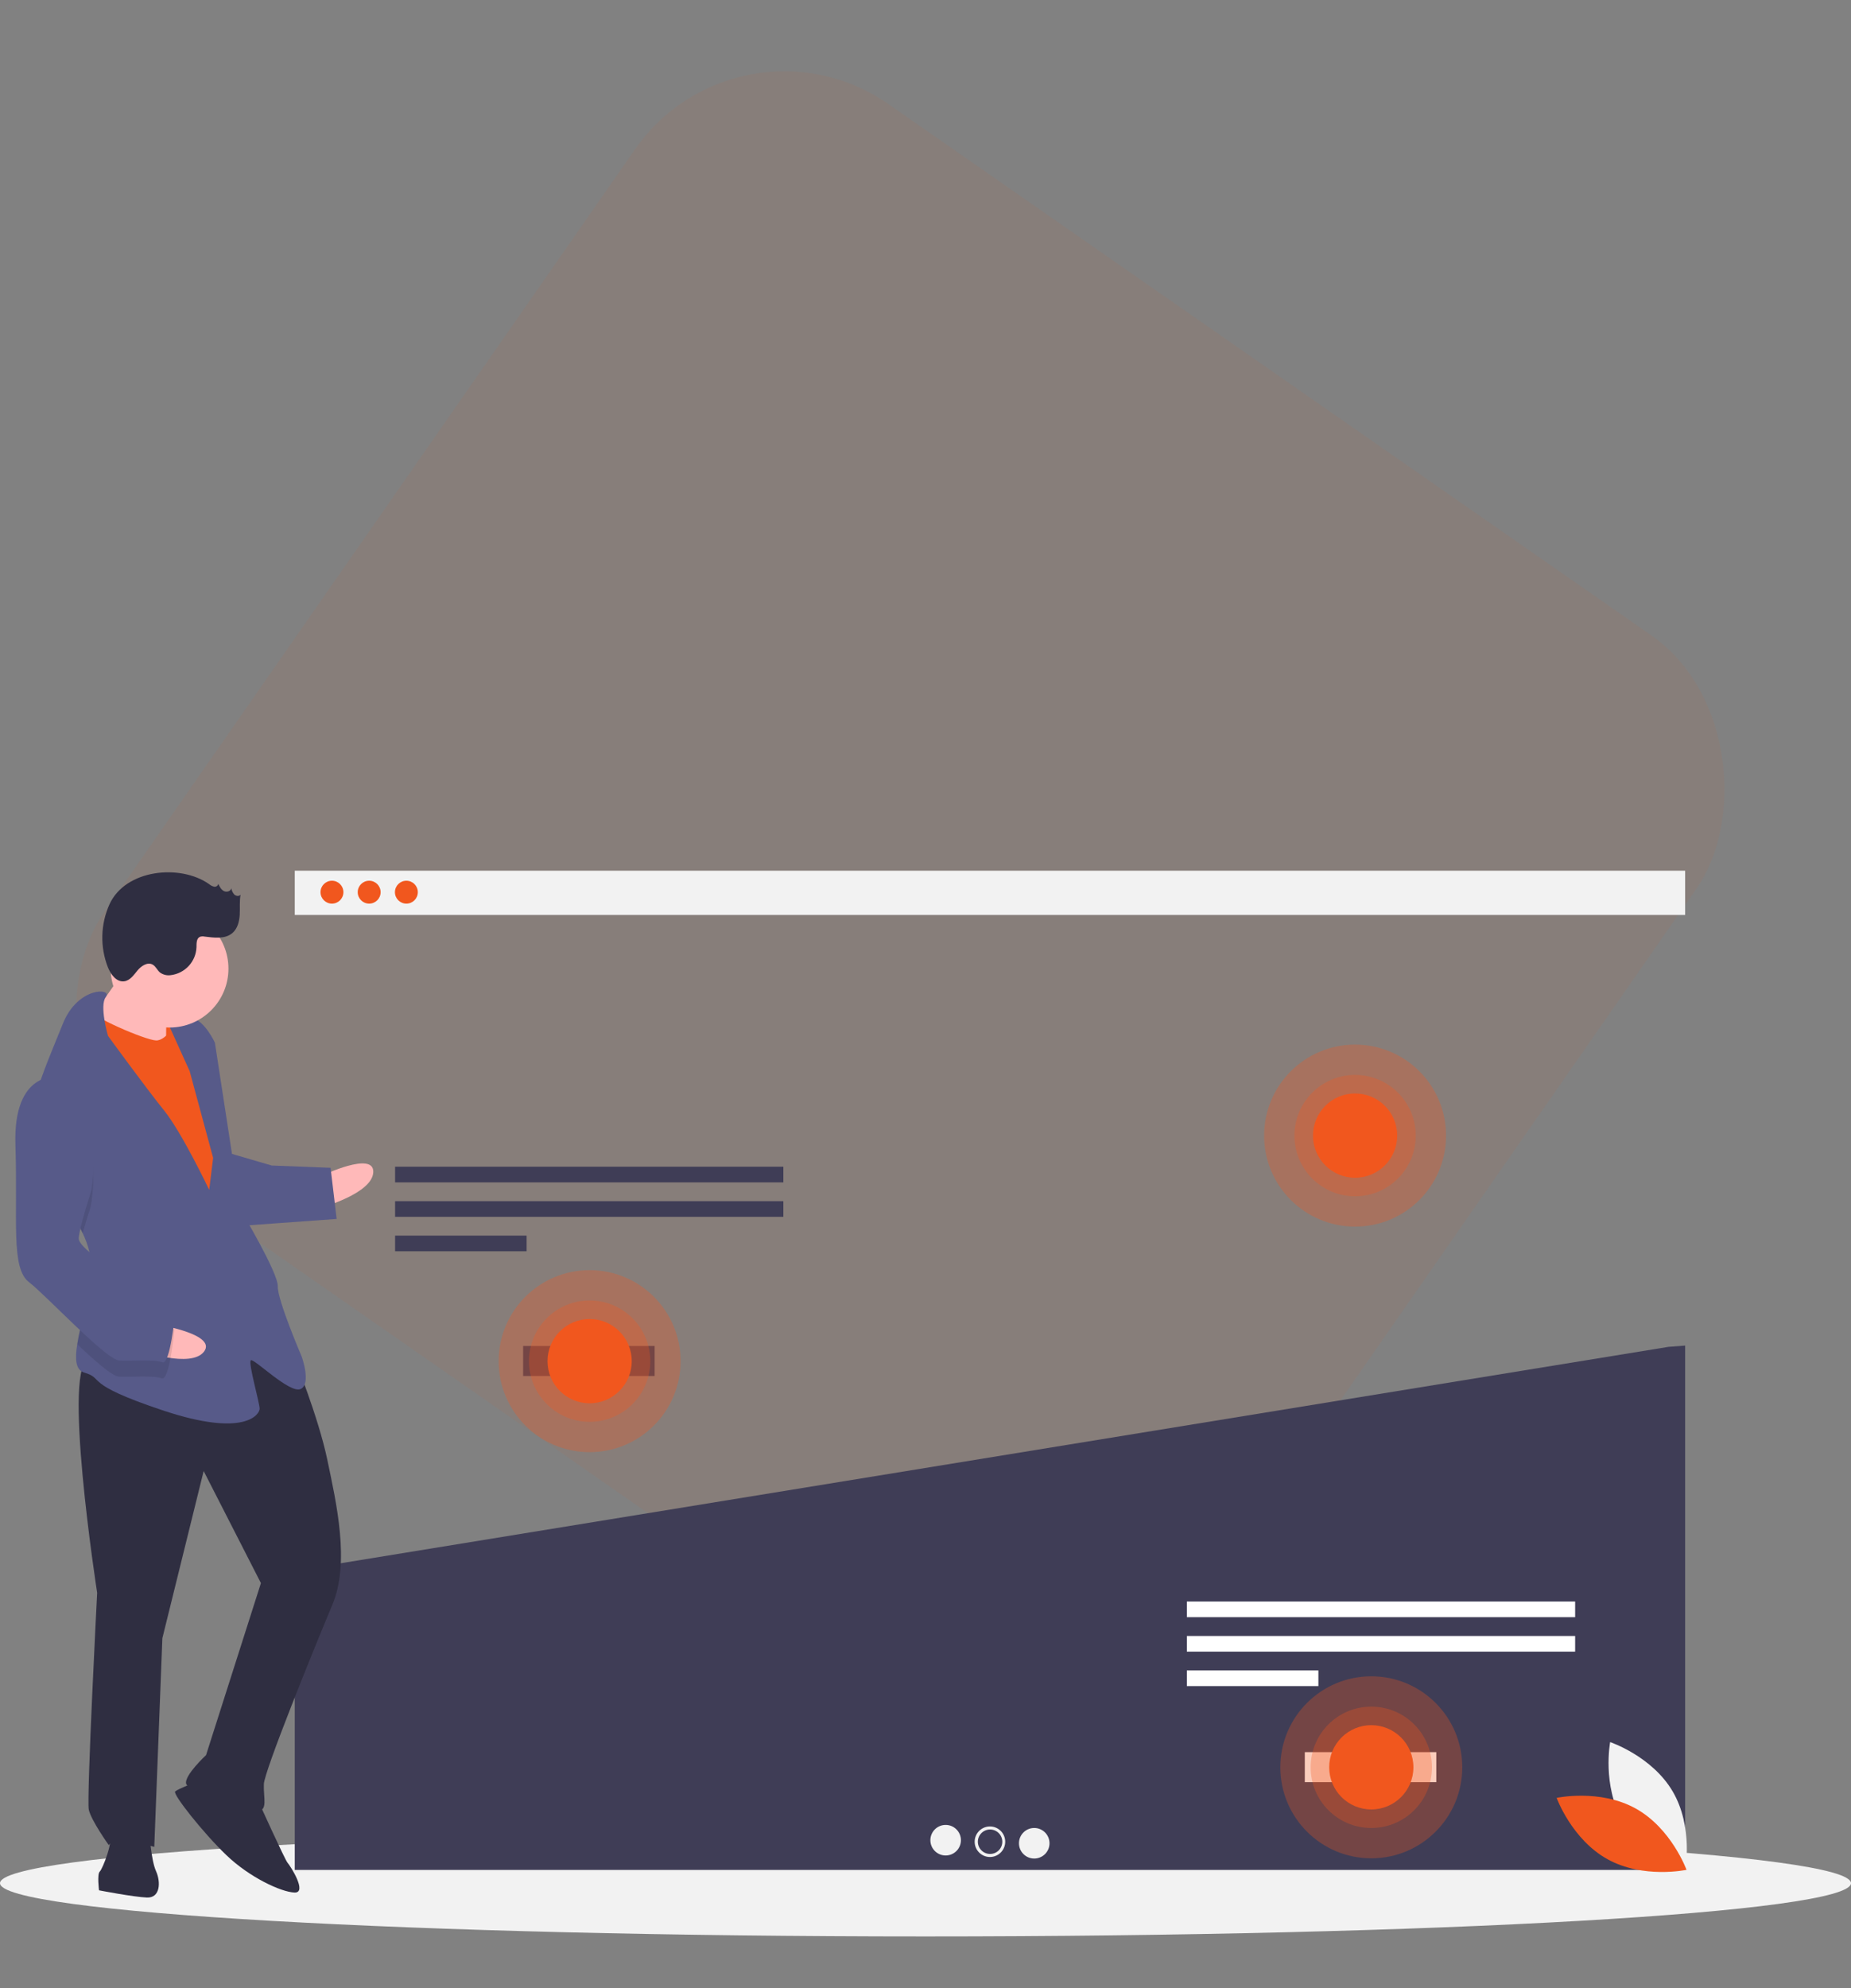 <svg width="407" height="437" viewBox="0 0 407 437" fill="none" xmlns="http://www.w3.org/2000/svg">
<rect x="0" y="0" width="407" height="437" fill="#808080" stroke="none"/>
<g clip-path="url(#clip0)">
<rect width="407" height="437" fill="white" fill-opacity="0.01"/>
<rect opacity="0.06" x="162.475" width="284.392" height="284.392" rx="40" transform="rotate(34.841 162.475 0)" fill="#F1571E"/>
<path d="M203.5 425.622C315.89 425.622 407 420.381 407 413.917C407 407.453 315.89 402.213 203.5 402.213C91.11 402.213 0 407.453 0 413.917C0 420.381 91.11 425.622 203.5 425.622Z" fill="#F2F2F2"/>
<path d="M370.526 191.378H64.811V201.105H370.526V191.378Z" fill="#F2F2F2"/>
<path d="M72.992 198.615C74.382 198.615 75.51 197.488 75.51 196.098C75.51 194.708 74.382 193.581 72.992 193.581C71.602 193.581 70.475 194.708 70.475 196.098C70.475 197.488 71.602 198.615 72.992 198.615Z" fill="#F1571E"/>
<path d="M81.173 198.615C82.564 198.615 83.691 197.488 83.691 196.098C83.691 194.708 82.564 193.581 81.173 193.581C79.783 193.581 78.656 194.708 78.656 196.098C78.656 197.488 79.783 198.615 81.173 198.615Z" fill="#F1571E"/>
<path d="M89.354 198.615C90.744 198.615 91.871 197.488 91.871 196.098C91.871 194.708 90.744 193.581 89.354 193.581C87.964 193.581 86.837 194.708 86.837 196.098C86.837 197.488 87.964 198.615 89.354 198.615Z" fill="#F1571E"/>
<path d="M65.028 345.206L64.811 345.392V411.002H370.526V295.755L366.883 296.031L65.028 345.206Z" fill="#3F3D56"/>
<path d="M172.246 256.439H86.874V259.882H172.246V256.439Z" fill="#3F3D56"/>
<path d="M172.246 264.013H86.874V267.455H172.246V264.013Z" fill="#3F3D56"/>
<path d="M115.791 271.586H86.874V275.028H115.791V271.586Z" fill="#3F3D56"/>
<path d="M346.343 352.008H260.972V355.45H346.343V352.008Z" fill="white"/>
<path d="M346.343 359.581H260.972V363.023H346.343V359.581Z" fill="white"/>
<path d="M289.888 367.155H260.972V370.597H289.888V367.155Z" fill="white"/>
<path d="M207.93 407.828C209.785 407.828 211.289 406.325 211.289 404.47C211.289 402.616 209.785 401.112 207.93 401.112C206.076 401.112 204.572 402.616 204.572 404.47C204.572 406.325 206.076 407.828 207.93 407.828Z" fill="#F2F2F2"/>
<path d="M217.669 408.164C219.524 408.164 221.027 406.66 221.027 404.806C221.027 402.951 219.524 401.448 217.669 401.448C215.815 401.448 214.311 402.951 214.311 404.806C214.311 406.66 215.815 408.164 217.669 408.164Z" fill="#F2F2F2"/>
<path d="M227.407 408.5C229.262 408.5 230.766 406.997 230.766 405.142C230.766 403.287 229.262 401.784 227.407 401.784C225.553 401.784 224.049 403.287 224.049 405.142C224.049 406.997 225.553 408.5 227.407 408.5Z" fill="#F2F2F2"/>
<path d="M217.7 407.493C219.183 407.493 220.386 406.29 220.386 404.806C220.386 403.322 219.183 402.12 217.7 402.12C216.216 402.12 215.013 403.322 215.013 404.806C215.013 406.29 216.216 407.493 217.7 407.493Z" fill="#3F3D56"/>
<path d="M143.942 295.842H115.026V302.44H143.942V295.842Z" fill="#3F3D56"/>
<path d="M315.817 385.114H286.901V391.711H315.817V385.114Z" fill="white"/>
<path opacity="0.3" d="M129.647 319.179C140.694 319.179 149.65 310.223 149.65 299.176C149.65 288.129 140.694 279.173 129.647 279.173C118.6 279.173 109.645 288.129 109.645 299.176C109.645 310.223 118.6 319.179 129.647 319.179Z" fill="#F1571E"/>
<path opacity="0.3" d="M129.648 312.511C137.012 312.511 142.983 306.541 142.983 299.176C142.983 291.811 137.012 285.841 129.648 285.841C122.283 285.841 116.312 291.811 116.312 299.176C116.312 306.541 122.283 312.511 129.648 312.511Z" fill="#F1571E"/>
<path d="M129.647 308.437C134.762 308.437 138.908 304.29 138.908 299.176C138.908 294.062 134.762 289.916 129.647 289.916C124.533 289.916 120.387 294.062 120.387 299.176C120.387 304.29 124.533 308.437 129.647 308.437Z" fill="#F1571E"/>
<path opacity="0.3" d="M297.957 269.606C309.005 269.606 317.96 260.65 317.96 249.603C317.96 238.556 309.005 229.6 297.957 229.6C286.91 229.6 277.955 238.556 277.955 249.603C277.955 260.65 286.91 269.606 297.957 269.606Z" fill="#F1571E"/>
<path opacity="0.3" d="M297.957 262.938C305.322 262.938 311.292 256.968 311.292 249.603C311.292 242.238 305.322 236.268 297.957 236.268C290.592 236.268 284.622 242.238 284.622 249.603C284.622 256.968 290.592 262.938 297.957 262.938Z" fill="#F1571E"/>
<path d="M297.957 258.864C303.072 258.864 307.218 254.717 307.218 249.603C307.218 244.489 303.072 240.343 297.957 240.343C292.843 240.343 288.697 244.489 288.697 249.603C288.697 254.717 292.843 258.864 297.957 258.864Z" fill="#F1571E"/>
<path opacity="0.3" d="M301.522 408.45C312.569 408.45 321.525 399.495 321.525 388.448C321.525 377.4 312.569 368.445 301.522 368.445C290.475 368.445 281.52 377.4 281.52 388.448C281.52 399.495 290.475 408.45 301.522 408.45Z" fill="#F1571E"/>
<path opacity="0.3" d="M301.523 401.783C308.887 401.783 314.858 395.812 314.858 388.447C314.858 381.083 308.887 375.112 301.523 375.112C294.158 375.112 288.188 381.083 288.188 388.447C288.188 395.812 294.158 401.783 301.523 401.783Z" fill="#F1571E"/>
<path d="M301.523 397.708C306.637 397.708 310.783 393.562 310.783 388.448C310.783 383.333 306.637 379.187 301.523 379.187C296.408 379.187 292.262 383.333 292.262 388.448C292.262 393.562 296.408 397.708 301.523 397.708Z" fill="#F1571E"/>
<path d="M33.309 231.888L41.542 232.208L41.953 221.622L33.72 221.303L33.309 231.888Z" fill="#F1571E"/>
<path d="M70.858 258.374C70.858 258.374 82.259 252.927 82.076 257.631C81.894 262.336 70.584 265.431 70.584 265.431L70.858 258.374Z" fill="#FFB9B9"/>
<path d="M64.602 298.18C64.602 298.18 69.981 311.345 71.969 320.845C73.956 330.346 76.983 343.42 73.09 352.692C69.196 361.964 58.127 389.215 58.014 392.155C57.9 395.096 58.962 398.082 56.609 397.99C54.257 397.899 41.457 393.869 40.937 392.082C40.417 390.295 45.304 385.773 45.304 385.773L57.371 347.96L44.781 323.325L35.7 360.076L33.921 405.945C33.921 405.945 25.191 403.25 23.924 405.557C23.924 405.557 20.013 400.105 19.516 397.73C19.019 395.355 21.363 350.097 21.363 350.097C21.363 350.097 13.35 298.548 19.819 298.799C26.287 299.05 51.624 283.542 64.602 298.18Z" fill="#2F2E41"/>
<path d="M56.7 395.638C56.7 395.638 62.667 408.826 63.233 409.437C63.798 410.048 67.686 416.088 64.746 415.974C61.806 415.86 54.863 412.646 49.753 407.736C44.643 402.827 37.905 394.32 38.516 393.755C39.127 393.19 43.312 391.585 43.312 391.585L56.7 395.638Z" fill="#2F2E41"/>
<path d="M32.859 402.959C32.859 402.959 33.219 408.862 34.304 411.26C35.389 413.658 35.252 417.186 32.312 417.072C29.372 416.958 21.772 415.486 21.772 415.486C21.772 415.486 21.321 411.935 21.932 411.369C22.543 410.804 25.146 404.427 24.038 402.617C22.93 400.807 32.859 402.959 32.859 402.959Z" fill="#2F2E41"/>
<path d="M28.509 211.383C28.509 211.383 22.241 221.152 19.797 223.413C17.354 225.674 24.228 230.652 24.228 230.652L36.532 232.307C36.532 232.307 36.377 221.111 37.011 219.958C37.644 218.805 28.509 211.383 28.509 211.383Z" fill="#FFB9B9"/>
<path d="M39.204 224.166C39.204 224.166 36.669 228.779 34.317 228.688C31.965 228.597 19.798 223.414 19.278 221.627C18.758 219.84 15.248 234.427 15.248 234.427L45.019 286.82L52.281 281.801L48.763 251.039L45.873 234.437L39.204 224.166Z" fill="#F1571E"/>
<path d="M18.18 271.055C19.368 273.539 20.109 276.13 20.006 278.782C20.002 278.9 19.997 279.017 19.987 279.135C19.705 284.578 17.7 290.872 16.981 295.45C16.459 298.734 16.608 301.13 18.529 301.694C23.188 303.052 17.85 304.023 35.874 310.023C53.899 316.022 57.045 310.844 57.09 309.667C57.136 308.491 54.538 299.556 55.148 298.991C55.759 298.426 63.696 306.39 66.094 305.305C68.491 304.22 66.367 298.248 66.367 298.248C66.367 298.248 60.965 285.671 61.08 282.731C61.194 279.79 52.897 265.923 52.897 265.923L47.254 229.19C47.254 229.19 45.084 224.394 42.167 223.692C39.249 222.99 36.829 224.663 36.829 224.663L41.711 235.453L46.862 254.499L46 261.533C46 261.533 40.01 248.933 36.076 244.069C32.142 239.205 23.755 227.689 23.755 227.689C23.755 227.689 21.796 221.082 23.275 219.108C24.753 217.127 17.108 216.831 13.849 224.95C12.121 229.253 9.316 235.669 7.559 241.644C5.994 246.936 5.254 251.884 6.805 254.713C9.176 259.033 15.14 264.712 18.18 271.055Z" fill="#575A89"/>
<path opacity="0.1" d="M6.805 254.713C9.176 259.033 15.14 264.712 18.18 271.055C18.974 268.194 19.943 265.234 19.943 265.234C19.943 265.234 23.659 245.354 12.668 240.217C10.847 240.04 9.025 240.549 7.559 241.644C5.994 246.937 5.254 251.885 6.805 254.713Z" fill="black"/>
<path d="M50.435 253.46L59.753 256.177L72.69 256.679L74.021 267.92L52.76 269.452C52.76 269.452 47.45 254.522 50.435 253.46Z" fill="#575A89"/>
<path d="M35.241 291.257C35.241 291.257 47.706 293.325 44.861 297.077C42.016 300.828 30.974 296.884 30.974 296.884L35.241 291.257Z" fill="#FFB9B9"/>
<path opacity="0.1" d="M19.987 279.135C19.705 284.577 17.7 290.872 16.98 295.45C20.951 299.208 24.728 302.523 26.151 302.578C29.091 302.692 33.818 302.287 35.56 302.943C37.301 303.6 38.322 292.449 38.322 292.449C38.322 292.449 37.283 288.875 32.647 286.929C29.518 285.612 23.52 282.04 19.987 279.135Z" fill="black"/>
<path d="M12.804 236.688C12.804 236.688 2.853 235.124 3.391 251.636C3.928 268.147 2.342 278.686 6.344 281.786C10.347 284.886 23.347 298.936 26.288 299.05C29.228 299.164 33.955 298.758 35.697 299.415C37.438 300.071 38.459 288.921 38.459 288.921C38.459 288.921 37.42 285.347 32.784 283.4C28.148 281.454 17.226 274.552 17.317 272.2C17.408 269.847 20.079 261.706 20.079 261.706C20.079 261.706 23.795 241.826 12.804 236.688Z" fill="#575A89"/>
<path d="M37.284 225.849C44.435 225.849 50.231 220.052 50.231 212.902C50.231 205.751 44.435 199.955 37.284 199.955C30.134 199.955 24.337 205.751 24.337 212.902C24.337 220.052 30.134 225.849 37.284 225.849Z" fill="#FFB9B9"/>
<path d="M46.002 194.345C46.314 194.614 46.688 194.801 47.091 194.891C47.293 194.927 47.501 194.882 47.669 194.765C47.838 194.648 47.954 194.469 47.991 194.267C48.287 194.882 48.621 195.536 49.226 195.852C49.831 196.167 50.766 195.903 50.853 195.226C50.942 195.74 51.169 196.219 51.51 196.613C51.886 196.971 52.566 197.061 52.894 196.659C52.629 198.107 52.792 199.595 52.709 201.064C52.626 202.533 52.234 204.091 51.124 205.057C49.505 206.466 47.071 206.118 44.942 205.851C44.62 205.783 44.286 205.802 43.973 205.904C43.176 206.244 43.212 207.353 43.202 208.22C43.136 209.74 42.535 211.189 41.503 212.307C40.471 213.426 39.077 214.143 37.567 214.331C36.721 214.461 35.859 214.251 35.169 213.746C34.565 213.233 34.256 212.398 33.563 212.013C32.436 211.387 31.07 212.3 30.246 213.292C29.422 214.283 28.61 215.503 27.334 215.685C25.645 215.925 24.36 214.204 23.729 212.62C22.859 210.4 22.442 208.028 22.503 205.645C22.564 203.261 23.102 200.913 24.084 198.741C27.609 191.058 39.648 189.843 46.002 194.345Z" fill="#2F2E41"/>
<path d="M356.798 400.211C361.357 407.987 370.554 411.065 370.554 411.065C370.554 411.065 372.357 401.536 367.797 393.76C363.238 385.984 354.041 382.906 354.041 382.906C354.041 382.906 352.238 392.435 356.798 400.211Z" fill="#F2F2F2"/>
<path d="M359.643 397.496C367.528 401.864 370.832 410.982 370.832 410.982C370.832 410.982 361.35 413.019 353.465 408.651C345.579 404.284 342.275 395.166 342.275 395.166C342.275 395.166 351.757 393.129 359.643 397.496Z" fill="#F1571E"/>
</g>
<defs>
<clipPath id="clip0">
<rect width="407" height="437" fill="white"/>
</clipPath>
</defs>
</svg>
